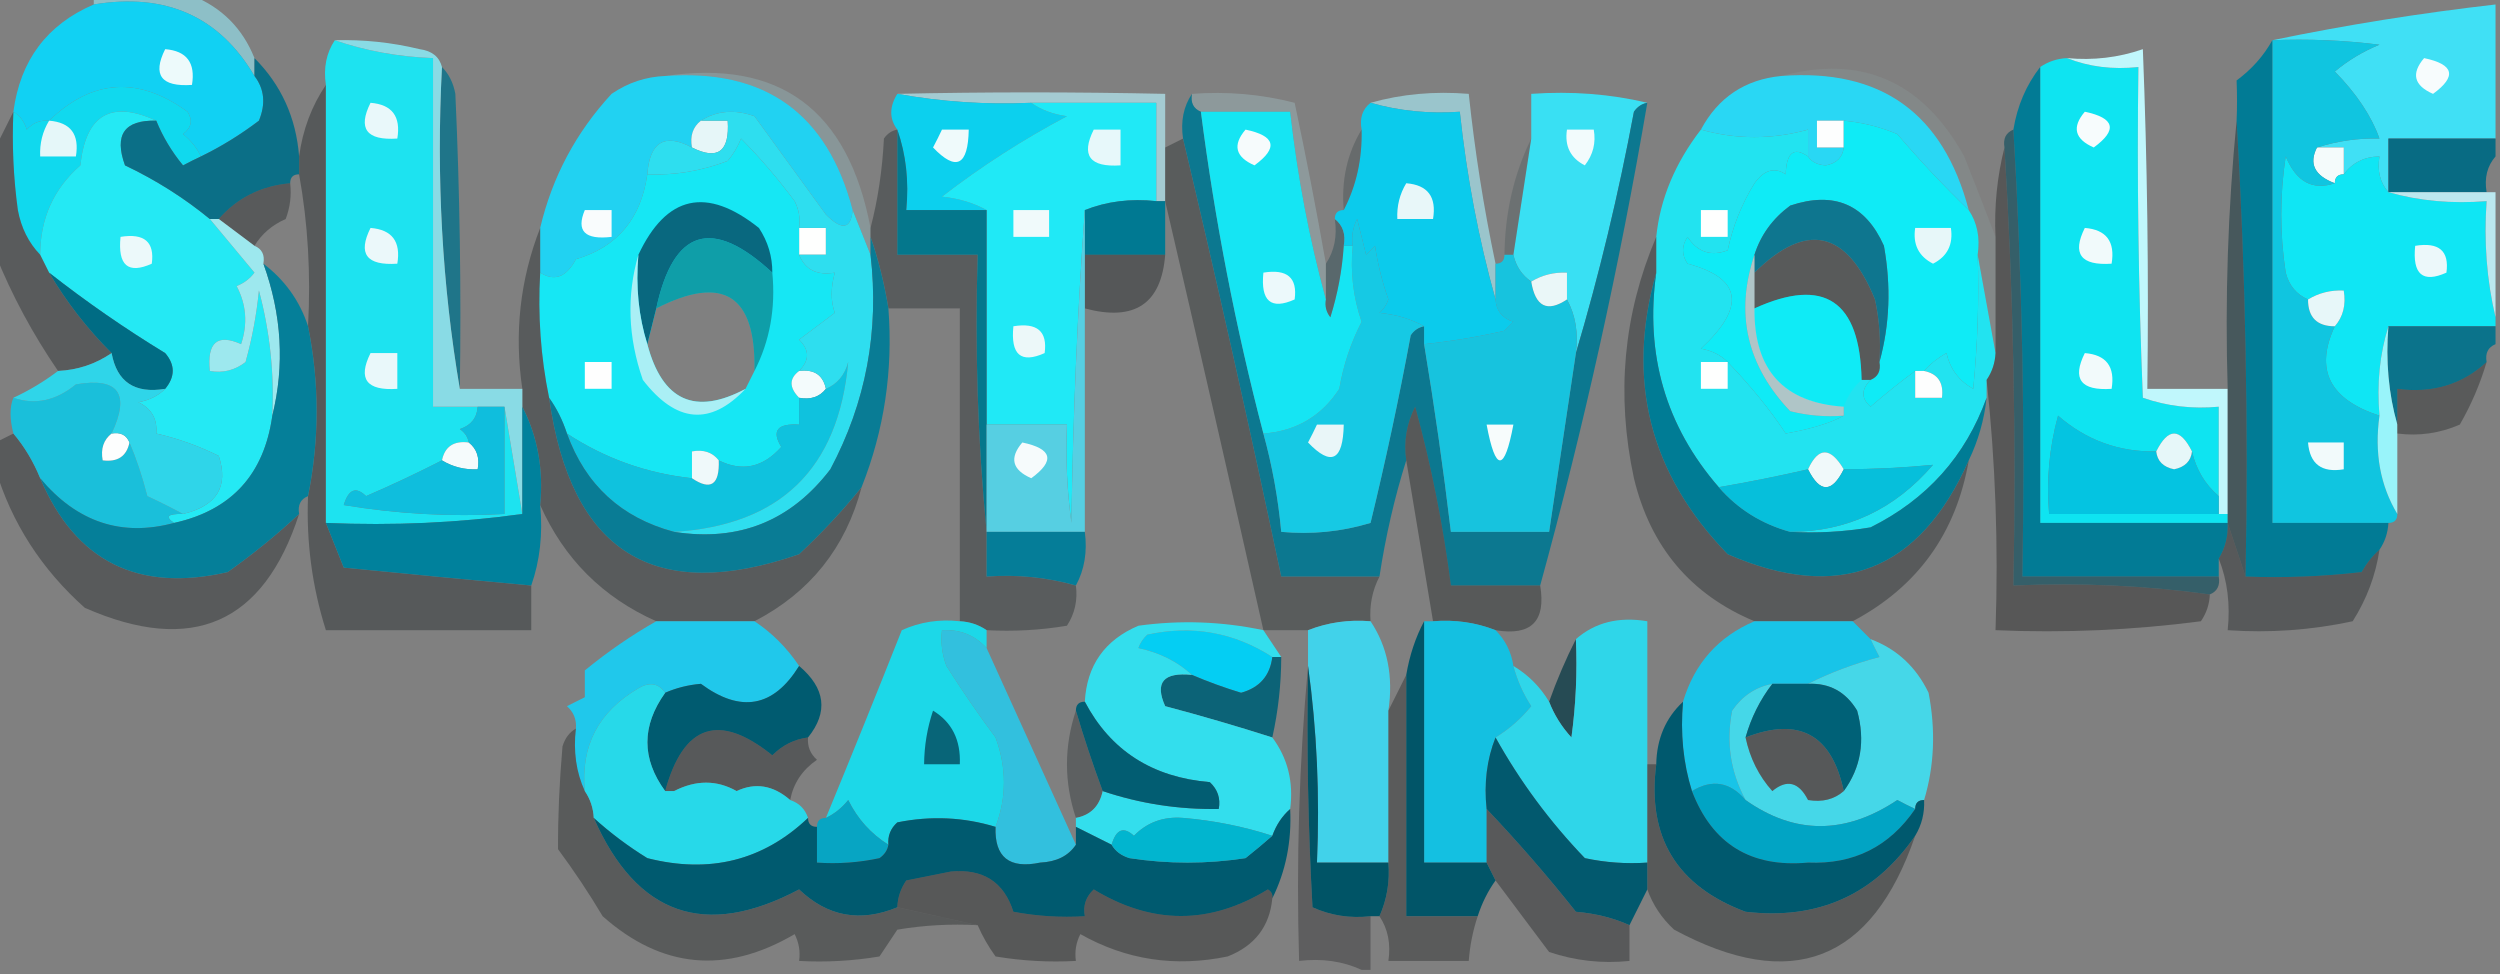 <svg width="1052" height="410" viewBox="0 0 1052 410" fill="none" xmlns="http://www.w3.org/2000/svg">
<rect x="0" y="0" width="1052" height="410" fill="#808080" stroke="none"/>
<g clip-path="url(#clip0_1427_867)">
<path opacity="0.655" fill-rule="evenodd" clip-rule="evenodd" d="M39.45 1.879C39.45 0.625 39.45 -0.629 39.45 -1.883C53.226 -1.883 67.002 -1.883 80.779 -1.883C93.279 3.109 102.046 11.886 107.079 24.448C107.079 26.955 107.079 29.463 107.079 31.97C92.291 6.889 69.748 -3.142 39.45 1.879Z" fill="#94E1ED"/>
<path fill-rule="evenodd" clip-rule="evenodd" d="M39.45 1.881C69.748 -3.139 92.291 6.891 107.079 31.973C111.26 37.413 111.886 43.682 108.957 50.78C101.248 56.642 93.108 61.657 84.536 65.826C82.835 62.221 80.33 59.086 77.022 56.422C80.593 53.723 81.219 50.589 78.9 47.019C58.247 31.985 38.835 33.239 20.664 50.78C16.923 50.457 13.792 51.711 11.271 54.541C10.225 51.097 8.347 48.589 5.636 47.019C8.49 25.39 19.761 10.344 39.45 1.881Z" fill="#11D1F3"/>
<path fill-rule="evenodd" clip-rule="evenodd" d="M69.507 20.688C78.569 21.418 82.326 26.433 80.779 35.733C67.803 36.611 64.046 31.595 69.507 20.688Z" fill="#EDFAFB"/>
<path fill-rule="evenodd" clip-rule="evenodd" d="M1050.12 1.883C1050.12 20.69 1050.12 39.498 1050.12 58.305C1035.09 58.305 1020.06 58.305 1005.04 58.305C1005.04 65.828 1005.04 73.351 1005.04 80.874C1001.53 76.858 1000.27 71.842 1001.28 65.828C994.895 65.93 989.883 68.438 986.25 73.351C986.25 69.589 986.25 65.828 986.25 62.066C982.493 62.066 978.736 62.066 974.979 62.066C983.631 59.318 992.397 58.064 1001.28 58.305C997.927 48.862 991.664 39.458 982.493 30.094C988.132 25.386 994.396 21.625 1001.28 18.809C986.303 16.933 971.274 16.306 956.193 16.929C986.806 10.572 1018.11 5.557 1050.12 1.883Z" fill="#40E0F5"/>
<path fill-rule="evenodd" clip-rule="evenodd" d="M1020.06 24.453C1032.69 27.098 1033.94 32.113 1023.82 39.499C1015.77 35.974 1014.52 30.959 1020.06 24.453Z" fill="#F7FCFD"/>
<path opacity="0.335" fill-rule="evenodd" clip-rule="evenodd" d="M137.136 35.734C137.136 97.172 137.136 158.609 137.136 220.046C139.611 226.207 142.116 232.476 144.65 238.854C171.156 241.487 197.456 243.995 223.55 246.377C223.55 252.646 223.55 258.915 223.55 265.184C194.745 265.184 165.941 265.184 137.136 265.184C131.347 246.889 128.842 228.082 129.621 208.762C134.427 184.968 134.427 161.146 129.621 137.294C130.832 115.259 129.58 93.944 125.864 73.349C125.864 70.841 125.864 68.334 125.864 65.826C127.373 54.63 131.13 44.599 137.136 35.734Z" fill="#040D10"/>
<path fill-rule="evenodd" clip-rule="evenodd" d="M279.907 31.97C321.886 28.867 348.186 47.674 358.807 88.392C358.069 96.463 354.312 97.09 347.536 90.273C337.517 76.481 327.498 62.689 317.479 48.897C309.169 45.929 301.655 46.555 294.936 50.778C291.539 53.444 290.287 57.206 291.179 62.062C279.673 55.929 273.411 59.69 272.393 73.346C269.722 92.065 259.703 103.976 242.336 109.08C238.329 116.648 233.319 118.529 227.307 114.723C227.307 108.453 227.307 102.184 227.307 95.915C232.374 74.486 242.393 55.679 257.364 39.493C264.214 34.802 271.728 32.294 279.907 31.97Z" fill="#21D2F2"/>
<path fill-rule="evenodd" clip-rule="evenodd" d="M749.55 31.971C791.435 28.747 817.735 47.554 828.45 88.393C818.058 78.374 808.037 67.716 798.393 56.421C791.119 53.363 783.605 51.482 775.85 50.779C772.093 50.779 768.336 50.779 764.579 50.779C764.579 54.54 764.579 58.301 764.579 62.063C768.336 62.063 772.093 62.063 775.85 62.063C775.399 66.149 772.893 68.656 768.336 69.586C764.894 69.425 762.388 68.171 760.821 65.824C760.821 62.063 760.821 58.301 760.821 54.54C745.688 58.754 730.659 58.754 715.736 54.54C723.006 40.989 734.277 33.466 749.55 31.971Z" fill="#29D7F4"/>
<path fill-rule="evenodd" clip-rule="evenodd" d="M84.536 65.824C82.094 66.967 79.59 68.221 77.022 69.585C72.277 63.835 68.519 57.566 65.75 50.778C46.718 42.008 36.073 48.277 33.814 69.585C22.565 79.425 16.929 91.963 16.907 107.2C12.049 102.152 8.918 95.883 7.514 88.393C5.641 74.657 5.015 60.865 5.636 47.017C8.347 48.587 10.225 51.095 11.271 54.539C13.792 51.709 16.923 50.455 20.664 50.778C38.835 33.237 58.247 31.983 78.9 47.017C81.219 50.587 80.593 53.721 77.022 56.42C80.33 59.084 82.835 62.219 84.536 65.824Z" fill="#10D9EE"/>
<path opacity="0.212" fill-rule="evenodd" clip-rule="evenodd" d="M279.907 31.976C328.098 24.861 356.903 46.176 366.321 95.921C366.321 97.175 366.321 98.429 366.321 99.683C366.321 102.19 366.321 104.698 366.321 107.205C363.816 100.936 361.312 94.667 358.807 88.398C348.186 47.68 321.886 28.873 279.907 31.976Z" fill="#A8E8F3"/>
<path opacity="0.655" fill-rule="evenodd" clip-rule="evenodd" d="M377.593 39.495C414.443 38.669 452.014 38.669 490.307 39.495C490.307 47.017 490.307 54.54 490.307 62.063C490.307 69.586 490.307 77.109 490.307 84.632C489.056 84.632 487.801 84.632 486.55 84.632C486.55 70.84 486.55 57.048 486.55 43.256C469.015 43.256 451.485 43.256 433.95 43.256C414.931 44.105 396.146 42.851 377.593 39.495Z" fill="#B7F3FD"/>
<path opacity="0.76" fill-rule="evenodd" clip-rule="evenodd" d="M185.979 28.211C188.864 31.079 190.742 34.841 191.614 39.495C193.492 80.853 194.118 122.229 193.493 163.624C186.057 119.915 183.552 74.778 185.979 28.211Z" fill="#00728B"/>
<path fill-rule="evenodd" clip-rule="evenodd" d="M377.593 39.492C396.146 42.849 414.931 44.103 433.95 43.254C438.117 46.225 443.125 48.106 448.979 48.896C430.415 58.73 412.88 70.015 396.379 82.749C403.45 83.494 409.709 85.375 415.164 88.391C403.893 88.391 392.621 88.391 381.35 88.391C382.515 76.305 381.264 65.021 377.593 54.538C374.191 50.015 374.191 45 377.593 39.492Z" fill="#0CD0EE"/>
<path fill-rule="evenodd" clip-rule="evenodd" d="M65.75 50.781C52.332 50.434 47.948 56.702 52.6 69.588C65.567 75.746 77.465 83.269 88.293 92.157C94.468 99.607 100.73 107.13 107.079 114.726C105.105 117.33 102.6 119.211 99.564 120.368C103.665 128.131 104.291 136.281 101.443 144.817C91.457 140.326 87.074 144.088 88.293 156.102C93.845 157.087 98.855 155.834 103.321 152.34C106.066 142.526 107.945 132.495 108.957 122.249C113.56 139.496 115.439 157.05 114.593 174.909C111.138 199.674 97.362 214.72 73.264 220.047C69.292 217.391 70.544 216.137 77.022 216.285C91.282 212.849 96.292 204.7 92.05 191.836C83.539 187.631 74.772 184.496 65.75 182.432C66.276 176.324 63.771 171.936 58.236 169.267C62.885 168.394 66.642 166.513 69.507 163.625C73.736 158.516 73.736 153.5 69.507 148.579C52.462 138.185 36.182 126.901 20.664 114.726C19.412 112.218 18.16 109.71 16.907 107.203C16.929 91.966 22.565 79.428 33.814 69.588C36.073 48.28 46.718 42.011 65.75 50.781Z" fill="#24E9F4"/>
<path fill-rule="evenodd" clip-rule="evenodd" d="M294.936 50.781C298.693 50.781 302.45 50.781 306.207 50.781C307.083 63.772 302.074 67.533 291.179 62.066C290.287 57.21 291.539 53.448 294.936 50.781Z" fill="#E6F6F8"/>
<path fill-rule="evenodd" clip-rule="evenodd" d="M775.85 50.781C775.85 54.543 775.85 58.304 775.85 62.066C772.093 62.066 768.336 62.066 764.579 62.066C764.579 58.304 764.579 54.543 764.579 50.781C768.336 50.781 772.093 50.781 775.85 50.781Z" fill="#FDFEFE"/>
<path fill-rule="evenodd" clip-rule="evenodd" d="M20.664 50.781C29.726 51.511 33.483 56.526 31.936 65.827C26.926 65.827 21.917 65.827 16.907 65.827C16.654 60.34 17.906 55.325 20.664 50.781Z" fill="#E5F7F9"/>
<path fill-rule="evenodd" clip-rule="evenodd" d="M140.893 16.93C153.839 21.396 167.616 23.904 182.221 24.453C182.221 73.352 182.221 122.251 182.221 171.15C188.483 171.15 194.745 171.15 201.007 171.15C200.716 175.851 198.212 178.985 193.493 180.554C195.582 181.993 196.834 183.873 197.25 186.196C190.943 185.388 187.185 187.896 185.979 193.719C175.649 199.003 165.004 204.018 154.043 208.765C149.792 204.612 146.662 205.866 144.65 212.526C167.055 216.272 189.597 217.526 212.279 216.287C212.279 201.242 212.279 186.196 212.279 171.15C214.783 186.196 217.288 201.242 219.793 216.287C192.938 220.017 165.386 221.271 137.136 220.049C137.136 158.612 137.136 97.174 137.136 35.737C136.067 28.535 137.319 22.266 140.893 16.93Z" fill="#1DE3F0"/>
<path fill-rule="evenodd" clip-rule="evenodd" d="M155.921 43.258C164.983 43.988 168.74 49.003 167.193 58.304C154.217 59.181 150.46 54.166 155.921 43.258Z" fill="#E9F8FA"/>
<path fill-rule="evenodd" clip-rule="evenodd" d="M396.379 54.539C400.136 54.539 403.893 54.539 407.65 54.539C407.372 69.74 402.364 72.248 392.621 62.062C393.985 59.491 395.236 56.984 396.379 54.539Z" fill="#EFFAFB"/>
<path opacity="0.325" fill-rule="evenodd" clip-rule="evenodd" d="M377.593 54.539C377.593 72.093 377.593 89.646 377.593 107.2C388.864 107.2 400.136 107.2 411.407 107.2C410.175 146.746 411.43 185.614 415.164 223.805C415.164 230.074 415.164 236.343 415.164 242.612C428.085 241.683 440.608 242.937 452.736 246.374C453.54 252.557 452.285 258.2 448.979 263.301C437.775 265.174 426.503 265.8 415.164 265.181C411.817 262.888 408.06 261.634 403.893 261.42C403.893 217.536 403.893 173.652 403.893 129.768C393.873 129.768 383.856 129.768 373.836 129.768C372.097 119.122 369.592 109.092 366.321 99.677C366.321 98.423 366.321 97.169 366.321 95.915C369.407 84.099 371.286 71.561 371.957 58.3C373.395 56.209 375.273 54.956 377.593 54.539Z" fill="#0C1517"/>
<path opacity="0.224" fill-rule="evenodd" clip-rule="evenodd" d="M501.579 39.497C516.37 38.393 530.772 39.647 544.786 43.258C549.58 65.79 553.964 88.359 557.936 110.965C557.936 115.98 557.936 120.996 557.936 126.011C550.97 100.524 545.958 74.194 542.907 47.02C530.385 47.02 517.858 47.02 505.336 47.02C502.187 45.735 500.932 43.227 501.579 39.497Z" fill="#BCF4FC"/>
<path fill-rule="evenodd" clip-rule="evenodd" d="M1050.12 58.305C1050.12 60.812 1050.12 63.32 1050.12 65.828C1046.61 69.843 1045.36 74.859 1046.36 80.874C1032.59 80.874 1018.81 80.874 1005.04 80.874C1005.04 73.351 1005.04 65.828 1005.04 58.305C1020.06 58.305 1035.09 58.305 1050.12 58.305Z" fill="#086B83"/>
<path fill-rule="evenodd" clip-rule="evenodd" d="M433.95 43.258C451.485 43.258 469.015 43.258 486.55 43.258C486.55 57.05 486.55 70.842 486.55 84.634C475.711 83.481 465.69 84.735 456.493 88.395C453.371 131.625 451.492 175.509 450.857 220.047C448.982 206.311 448.359 192.519 448.979 178.671C437.707 178.671 426.436 178.671 415.164 178.671C415.164 148.579 415.164 118.487 415.164 88.395C409.709 85.379 403.449 83.498 396.379 82.753C412.88 70.019 430.414 58.734 448.979 48.9C443.125 48.11 438.117 46.229 433.95 43.258Z" fill="#20E9F6"/>
<path fill-rule="evenodd" clip-rule="evenodd" d="M460.25 54.539C464.007 54.539 467.764 54.539 471.521 54.539C471.521 59.554 471.521 64.57 471.521 69.585C458.544 70.462 454.787 65.447 460.25 54.539Z" fill="#E7F8FA"/>
<path opacity="0.315" fill-rule="evenodd" clip-rule="evenodd" d="M497.821 58.305C512.335 119.48 526.113 180.917 539.15 242.617C552.927 242.617 566.701 242.617 580.479 242.617C577.469 248.416 576.218 254.685 576.721 261.424C567.516 260.664 558.751 261.918 550.421 265.185C544.158 265.185 537.899 265.185 531.636 265.185C518.031 204.836 504.254 144.653 490.307 84.635C490.307 77.112 490.307 69.589 490.307 62.066C492.813 60.812 495.315 59.558 497.821 58.305Z" fill="#050D0F"/>
<path fill-rule="evenodd" clip-rule="evenodd" d="M715.736 54.539C730.659 58.753 745.688 58.753 760.821 54.539C760.821 58.3 760.821 62.062 760.821 65.823C754.84 61.68 751.71 64.187 751.429 73.346C746.758 70.201 742.374 71.454 738.279 77.108C732.898 85.82 729.141 95.224 727.007 105.319C719.993 107.994 714.357 106.113 710.1 99.677C707.594 103.438 707.594 107.2 710.1 110.961C732.932 117.072 734.811 128.983 715.736 146.695C720.383 147.568 724.14 149.449 727.007 152.337C736.915 162.681 745.053 172.712 751.429 182.429C762.283 180.476 770.421 177.969 775.85 174.906C775.85 173.652 775.85 172.398 775.85 171.145C777.473 166.595 779.979 162.834 783.364 159.86C784.615 159.86 785.87 159.86 787.121 159.86C783.131 163.905 783.131 167.667 787.121 171.145C793.452 165.68 799.712 160.665 805.907 156.099C805.907 159.86 805.907 163.622 805.907 167.383C809.664 167.383 813.421 167.383 817.179 167.383C817.986 161.068 815.48 157.307 809.664 156.099C812.189 153.212 815.319 150.704 819.057 148.576C820.616 155.312 824.374 160.328 830.329 163.622C832.203 144.856 832.831 126.049 832.207 107.2C834.713 120.992 837.215 134.784 839.721 148.576C839.507 152.747 838.256 156.509 835.964 159.86C835.964 162.368 835.964 164.875 835.964 167.383C827.105 191.94 810.825 210.12 787.121 221.924C775.918 223.798 764.646 224.424 753.307 223.805C777.225 223.756 797.266 214.352 813.421 195.594C801.226 196.785 788.699 197.412 775.85 197.475C770.207 187.989 765.199 187.989 760.821 197.475C748.457 200.323 735.934 202.831 723.25 204.998C700.933 179.299 692.167 149.208 696.95 114.723C696.95 109.707 696.95 104.692 696.95 99.677C698.569 83.745 704.833 68.7 715.736 54.539ZM783.364 159.86C779.979 162.834 777.473 166.595 775.85 171.145C750.516 169.45 737.989 155.657 738.279 129.768C767.652 116.407 782.681 126.438 783.364 159.86Z" fill="#22E3F0"/>
<path fill-rule="evenodd" clip-rule="evenodd" d="M974.979 62.062C978.736 62.062 982.493 62.062 986.25 62.062C986.25 65.824 986.25 69.585 986.25 73.347C983.744 73.347 982.493 74.601 982.493 77.108C973.994 73.93 971.488 68.915 974.979 62.062Z" fill="#F4FBFB"/>
<path opacity="0.983" fill-rule="evenodd" clip-rule="evenodd" d="M107.079 24.453C118.337 35.728 124.599 49.52 125.864 65.829C125.864 68.337 125.864 70.844 125.864 73.352C123.359 73.352 122.107 74.606 122.107 77.114C109.881 78.218 99.862 83.234 92.05 92.159C90.798 92.159 89.545 92.159 88.293 92.159C77.465 83.272 65.567 75.749 52.6 69.591C47.948 56.705 52.332 50.436 65.75 50.783C68.519 57.571 72.277 63.841 77.022 69.591C79.59 68.227 82.094 66.972 84.536 65.829C93.108 61.661 101.248 56.646 108.957 50.783C111.886 43.686 111.26 37.417 107.079 31.976C107.079 29.468 107.079 26.961 107.079 24.453Z" fill="#0A6F87"/>
<path opacity="0.323" fill-rule="evenodd" clip-rule="evenodd" d="M843.479 62.062C847.221 122.841 848.476 184.278 847.236 246.374C875.486 245.152 903.037 246.406 929.893 250.136C929.746 254.21 928.492 257.972 926.136 261.42C897.439 265.172 868.636 266.426 839.721 265.182C840.95 229.391 839.699 194.284 835.964 159.861C838.256 156.509 839.507 152.748 839.721 148.576C839.721 132.277 839.721 115.977 839.721 99.677C839.128 86.879 840.383 74.341 843.479 62.062Z" fill="#000303"/>
<path fill-rule="evenodd" clip-rule="evenodd" d="M982.493 77.112C982.493 74.605 983.744 73.351 986.25 73.351C989.883 68.438 994.895 65.93 1001.28 65.828C1000.27 71.843 1001.53 76.858 1005.04 80.874C1018.04 84.566 1031.82 85.82 1046.36 84.635C1045.17 101.684 1046.42 117.983 1050.12 133.535C1050.12 134.788 1050.12 136.042 1050.12 137.296C1035.09 137.296 1020.06 137.296 1005.04 137.296C1001.36 149.05 1000.1 161.588 1001.28 174.911C980.209 168.055 973.945 155.517 982.493 137.296C986.002 133.28 987.257 128.265 986.25 122.25C980.768 121.997 975.76 123.25 971.221 126.012C966.375 123.914 963.245 120.152 961.829 114.727C959.323 98.428 959.323 82.128 961.829 65.828C966.277 76.507 973.164 80.268 982.493 77.112Z" fill="#0FE6F4"/>
<path opacity="0.612" fill-rule="evenodd" clip-rule="evenodd" d="M576.721 43.256C589.729 39.563 603.506 38.309 618.05 39.494C620.594 63.549 624.351 87.372 629.321 110.962C629.321 115.977 629.321 120.993 629.321 126.008C622.202 100.596 617.193 74.266 614.293 47.017C601.372 47.947 588.849 46.693 576.721 43.256Z" fill="#AAF0FB"/>
<path fill-rule="evenodd" clip-rule="evenodd" d="M693.193 43.255C690.875 43.671 688.996 44.925 687.557 47.016C681.072 81.748 672.931 115.601 663.136 148.576C664.244 140.167 662.989 132.644 659.379 126.007C659.379 122.245 659.379 118.484 659.379 114.722C653.897 114.469 648.889 115.723 644.35 118.484C640.401 115.767 637.895 112.006 636.836 107.2C639.342 90.9 641.844 74.6 644.35 58.3C644.35 52.031 644.35 45.762 644.35 39.493C661.377 38.296 677.661 39.55 693.193 43.255Z" fill="#39E0F3"/>
<path opacity="0.309" fill-rule="evenodd" clip-rule="evenodd" d="M5.636 47.016C5.015 60.864 5.641 74.656 7.514 88.392C8.918 95.882 12.049 102.151 16.907 107.199C18.16 109.707 19.412 112.214 20.664 114.722C27.905 127.012 36.672 138.296 46.964 148.575C40.212 153.201 32.698 155.709 24.421 156.098C13.754 140.514 4.988 124.214 -1.879 107.199C-1.879 92.153 -1.879 77.107 -1.879 62.062C0.626 57.046 3.131 52.031 5.636 47.016Z" fill="#040C0E"/>
<path opacity="0.311" fill-rule="evenodd" clip-rule="evenodd" d="M122.107 77.109C122.696 82.275 122.07 87.291 120.229 92.155C114.523 94.651 110.14 98.412 107.079 103.44C102.069 99.678 97.059 95.917 92.05 92.155C99.862 83.229 109.881 78.214 122.107 77.109Z" fill="#02080A"/>
<path opacity="0.071" fill-rule="evenodd" clip-rule="evenodd" d="M749.55 31.974C783.334 22.833 809.007 34.118 826.571 65.828C831.185 77.482 835.566 88.767 839.721 99.681C839.721 115.98 839.721 132.28 839.721 148.58C837.215 134.788 834.713 120.996 832.207 107.204C833.274 100.002 832.023 93.733 828.45 88.396C817.735 47.557 791.435 28.75 749.55 31.974Z" fill="#B6F2FC"/>
<path fill-rule="evenodd" clip-rule="evenodd" d="M246.093 88.391C249.85 88.391 253.607 88.391 257.364 88.391C257.364 92.152 257.364 95.914 257.364 99.675C246.117 101.008 242.36 97.246 246.093 88.391Z" fill="#F9FCFD"/>
<path fill-rule="evenodd" clip-rule="evenodd" d="M377.593 54.539C381.264 65.022 382.515 76.306 381.35 88.392C392.621 88.392 403.893 88.392 415.164 88.392C415.164 118.484 415.164 148.576 415.164 178.668C415.164 193.713 415.164 208.759 415.164 223.805C411.43 185.614 410.175 146.746 411.407 107.2C400.136 107.2 388.864 107.2 377.593 107.2C377.593 89.646 377.593 72.093 377.593 54.539Z" fill="#04778C"/>
<path fill-rule="evenodd" clip-rule="evenodd" d="M426.436 88.391C431.444 88.391 436.456 88.391 441.464 88.391C441.464 92.152 441.464 95.914 441.464 99.675C436.456 99.675 431.444 99.675 426.436 99.675C426.436 95.914 426.436 92.152 426.436 88.391Z" fill="#F0FAFB"/>
<path fill-rule="evenodd" clip-rule="evenodd" d="M486.55 84.633C487.801 84.633 489.056 84.633 490.307 84.633C490.307 92.156 490.307 99.679 490.307 107.202C479.036 107.202 467.764 107.202 456.493 107.202C456.493 100.932 456.493 94.663 456.493 88.394C465.69 84.734 475.711 83.48 486.55 84.633Z" fill="#007992"/>
<path fill-rule="evenodd" clip-rule="evenodd" d="M715.736 88.391C719.493 88.391 723.25 88.391 727.007 88.391C727.007 92.152 727.007 95.914 727.007 99.675C723.25 99.675 719.493 99.675 715.736 99.675C715.736 95.914 715.736 92.152 715.736 88.391Z" fill="#FEFFFE"/>
<path opacity="0.976" fill-rule="evenodd" clip-rule="evenodd" d="M1005.04 80.875C1018.81 80.875 1032.59 80.875 1046.36 80.875C1047.62 80.875 1048.87 80.875 1050.12 80.875C1050.12 98.429 1050.12 115.982 1050.12 133.536C1046.42 117.984 1045.17 101.685 1046.36 84.636C1031.82 85.821 1018.04 84.567 1005.04 80.875Z" fill="#BCEAF1"/>
<path fill-rule="evenodd" clip-rule="evenodd" d="M336.264 95.914C340.021 95.914 343.779 95.914 347.536 95.914C347.536 99.675 347.536 103.437 347.536 107.198C343.779 107.198 340.021 107.198 336.264 107.198C336.264 103.437 336.264 99.675 336.264 95.914Z" fill="#FEFFFE"/>
<path fill-rule="evenodd" clip-rule="evenodd" d="M50.721 99.675C60.739 98.042 65.122 101.804 63.871 110.96C53.886 115.451 49.503 111.69 50.721 99.675Z" fill="#ECF9FA"/>
<path fill-rule="evenodd" clip-rule="evenodd" d="M155.921 95.914C164.983 96.644 168.74 101.659 167.193 110.96C154.217 111.837 150.46 106.822 155.921 95.914Z" fill="#EBF8FA"/>
<path fill-rule="evenodd" clip-rule="evenodd" d="M775.85 50.781C783.605 51.485 791.119 53.365 798.393 56.423C808.037 67.719 818.058 78.376 828.45 88.396C832.023 93.732 833.274 100.001 832.207 107.203C832.831 126.052 832.203 144.86 830.329 163.625C824.373 160.331 820.616 155.316 819.057 148.579C815.319 150.708 812.189 153.216 809.664 156.102C808.413 156.102 807.158 156.102 805.907 156.102C799.712 160.669 793.452 165.684 787.121 171.148C783.131 167.67 783.131 163.909 787.121 159.864C790.27 158.579 791.525 156.071 790.879 152.341C795.188 136.745 795.815 120.445 792.757 103.442C784.972 85.976 771.822 80.334 753.307 86.515C745.928 91.973 740.92 98.869 738.279 107.203C730.02 131.856 735.032 153.798 753.307 173.029C760.72 174.893 768.234 175.519 775.85 174.91C770.421 177.972 762.283 180.48 751.429 182.433C745.053 172.715 736.915 162.685 727.007 152.341C724.14 149.452 720.383 147.572 715.736 146.699C734.811 128.987 732.932 117.076 710.1 110.965C707.594 107.203 707.594 103.442 710.1 99.68C714.357 106.117 719.993 107.998 727.007 105.323C729.141 95.228 732.898 85.824 738.279 77.112C742.374 71.458 746.758 70.204 751.429 73.35C751.71 64.191 754.84 61.684 760.821 65.827C762.388 68.174 764.894 69.428 768.336 69.589C772.893 68.659 775.399 66.151 775.85 62.066C775.85 58.304 775.85 54.543 775.85 50.781ZM783.364 159.864C779.979 162.837 777.473 166.599 775.85 171.148C750.516 169.453 737.989 155.661 738.279 129.772C767.652 116.411 782.68 126.441 783.364 159.864Z" fill="#0FEBF6"/>
<path opacity="0.324" fill-rule="evenodd" clip-rule="evenodd" d="M790.879 152.341C791.525 156.071 790.27 158.578 787.121 159.864C785.87 159.864 784.615 159.864 783.364 159.864C782.68 126.441 767.652 116.41 738.279 129.772C738.279 124.757 738.279 119.741 738.279 114.726C760.183 93.085 777.09 96.846 789 126.01C790.867 134.699 791.491 143.476 790.879 152.341Z" fill="#040A0C"/>
<path fill-rule="evenodd" clip-rule="evenodd" d="M805.907 95.914C810.915 95.914 815.928 95.914 820.936 95.914C821.98 102.859 819.474 107.875 813.422 110.96C807.369 107.875 804.863 102.859 805.907 95.914Z" fill="#E7F7F9"/>
<path fill-rule="evenodd" clip-rule="evenodd" d="M790.879 152.343C791.491 143.478 790.867 134.701 789 126.013C777.09 96.849 760.183 93.087 738.279 114.728C738.279 112.221 738.279 109.713 738.279 107.205C740.92 98.871 745.928 91.975 753.307 86.517C771.822 80.336 784.972 85.978 792.757 103.444C795.815 120.447 795.188 136.747 790.879 152.343Z" fill="#0E768F"/>
<path fill-rule="evenodd" clip-rule="evenodd" d="M1016.31 103.441C1026.32 101.808 1030.71 105.569 1029.46 114.726C1019.47 119.217 1015.09 115.455 1016.31 103.441Z" fill="#ECF8FA"/>
<path fill-rule="evenodd" clip-rule="evenodd" d="M336.264 95.919C336.264 99.681 336.264 103.442 336.264 107.204C338.832 113.51 343.842 116.018 351.293 114.727C349.541 121.126 349.541 126.768 351.293 131.653C346.283 135.415 341.274 139.176 336.264 142.938C340.714 147.246 340.714 151.635 336.264 156.103C332.037 159.292 332.037 163.053 336.264 167.387C336.264 171.149 336.264 174.91 336.264 178.672C327.088 178.121 324.583 181.256 328.75 188.075C321.058 196.737 312.291 198.618 302.45 193.718C299.786 190.317 296.029 189.063 291.179 189.956C291.179 193.718 291.179 197.479 291.179 201.24C272.008 199.149 254.475 192.88 238.579 182.433C236.742 176.809 234.238 171.794 231.064 167.387C227.529 150.196 226.276 132.643 227.307 114.727C233.319 118.533 238.329 116.653 242.336 109.085C259.703 103.981 269.722 92.069 272.393 73.351C283.773 73.849 295.044 71.969 306.207 67.708C308.558 64.886 310.437 61.751 311.843 58.305C320.008 66.572 327.522 75.349 334.386 84.635C336.2 88.201 336.826 91.962 336.264 95.919ZM317.479 156.103C316.226 158.611 314.974 161.118 313.721 163.626C292.481 174.948 278.704 168.679 272.393 144.818C273.645 139.803 274.898 134.788 276.15 129.773C304.37 115.363 318.146 124.14 317.479 156.103Z" fill="#16E7F4"/>
<path opacity="0.328" fill-rule="evenodd" clip-rule="evenodd" d="M324.993 114.727C326.434 129.73 323.93 143.522 317.479 156.103C318.146 124.14 304.37 115.363 276.15 129.773C283.379 96.298 299.66 91.282 324.993 114.727Z" fill="#02080A"/>
<path fill-rule="evenodd" clip-rule="evenodd" d="M324.993 114.729C299.66 91.284 283.379 96.299 276.15 129.774C274.898 134.79 273.645 139.805 272.393 144.82C268.713 133.066 267.46 120.528 268.636 107.206C280.424 82.127 297.331 78.366 319.357 95.921C323.147 101.657 325.025 107.926 324.993 114.729Z" fill="#09687F"/>
<path opacity="0.337" fill-rule="evenodd" clip-rule="evenodd" d="M456.493 107.203C467.764 107.203 479.036 107.203 490.307 107.203C488.714 127.87 477.443 135.393 456.493 129.772C456.493 122.249 456.493 114.726 456.493 107.203Z" fill="#02080A"/>
<path fill-rule="evenodd" clip-rule="evenodd" d="M88.293 92.156C89.545 92.156 90.798 92.156 92.05 92.156C97.059 95.918 102.069 99.679 107.079 103.441C110.228 104.726 111.48 107.234 110.836 110.964C118.581 132.395 119.833 153.71 114.593 174.909C115.439 157.049 113.56 139.495 108.957 122.248C107.945 132.495 106.066 142.525 103.321 152.34C98.855 155.833 93.845 157.087 88.293 156.101C87.074 144.087 91.457 140.326 101.443 144.817C104.291 136.28 103.665 128.131 99.564 120.367C102.6 119.21 105.105 117.329 107.079 114.725C100.73 107.13 94.468 99.607 88.293 92.156Z" fill="#9DE8EE"/>
<path fill-rule="evenodd" clip-rule="evenodd" d="M869.779 24.453C878.976 28.113 888.996 29.367 899.836 28.215C899.208 74.623 899.836 121.015 901.714 167.389C911.93 170.939 922.574 172.193 933.65 171.15C933.65 183.688 933.65 196.227 933.65 208.765C927.909 203.867 924.152 197.598 922.379 189.958C917.37 179.927 912.358 179.927 907.35 189.958C891.671 190.264 877.898 185.248 866.021 174.912C862.306 188.481 861.051 202.273 862.264 216.288C886.058 216.288 909.856 216.288 933.65 216.288C934.901 216.288 936.156 216.288 937.407 216.288C937.407 217.542 937.407 218.796 937.407 220.049C911.107 220.049 884.807 220.049 858.507 220.049C858.507 156.105 858.507 92.159 858.507 28.215C861.855 25.921 865.612 24.667 869.779 24.453Z" fill="#0EE4F1"/>
<path fill-rule="evenodd" clip-rule="evenodd" d="M877.293 95.914C886.355 96.644 890.112 101.659 888.564 110.96C875.587 111.837 871.83 106.822 877.293 95.914Z" fill="#F1FAFB"/>
<path fill-rule="evenodd" clip-rule="evenodd" d="M877.293 47.016C889.921 49.661 891.172 54.676 881.05 62.062C873.002 58.537 871.747 53.522 877.293 47.016Z" fill="#F7FCFD"/>
<path opacity="0.992" fill-rule="evenodd" clip-rule="evenodd" d="M937.407 163.623C937.407 181.177 937.407 198.73 937.407 216.284C936.156 216.284 934.901 216.284 933.65 216.284C933.65 213.776 933.65 211.269 933.65 208.761C933.65 196.223 933.65 183.684 933.65 171.146C922.574 172.189 911.93 170.935 901.714 167.385C899.836 121.01 899.208 74.619 899.836 28.21C888.996 29.363 878.976 28.109 869.779 24.449C880.855 25.491 891.499 24.238 901.714 20.688C903.593 68.316 904.22 115.961 903.593 163.623C914.864 163.623 926.136 163.623 937.407 163.623Z" fill="#C0F8FD"/>
<path opacity="0.321" fill-rule="evenodd" clip-rule="evenodd" d="M227.307 95.914C227.307 102.183 227.307 108.452 227.307 114.721C226.276 132.637 227.529 150.191 231.064 167.382C240.155 232.425 275.222 254.367 336.264 233.208C345.907 224.196 354.674 214.792 362.564 204.997C355.846 230.523 340.817 249.33 317.479 261.419C303.702 261.419 289.926 261.419 276.15 261.419C253.583 251.365 237.303 235.065 227.307 212.52C228.748 197.517 226.244 183.725 219.793 171.143C219.793 168.636 219.793 166.128 219.793 163.62C216.33 140.266 218.835 117.697 227.307 95.914Z" fill="#060E10"/>
<path fill-rule="evenodd" clip-rule="evenodd" d="M956.193 16.928C971.274 16.305 986.303 16.932 1001.28 18.809C994.396 21.624 988.132 25.386 982.493 30.093C991.664 39.458 997.927 48.861 1001.28 58.304C992.397 58.063 983.631 59.317 974.979 62.066C971.488 68.918 973.994 73.933 982.493 77.111C973.164 80.267 966.277 76.506 961.829 65.827C959.323 82.127 959.323 98.427 961.829 114.726C963.245 120.151 966.375 123.913 971.221 126.011C971.221 133.533 974.979 137.295 982.493 137.295C973.945 155.515 980.209 168.054 1001.28 174.91C999.099 190.516 1001.6 204.308 1008.79 216.286C1008.79 218.794 1007.54 220.047 1005.04 220.047C988.756 220.047 972.473 220.047 956.193 220.047C956.193 152.341 956.193 84.634 956.193 16.928Z" fill="#10C5E0"/>
<path fill-rule="evenodd" clip-rule="evenodd" d="M982.493 137.297C974.979 137.297 971.221 133.535 971.221 126.012C975.76 123.251 980.768 121.997 986.25 122.251C987.257 128.265 986.002 133.281 982.493 137.297Z" fill="#E7F7F9"/>
<path opacity="0.981" fill-rule="evenodd" clip-rule="evenodd" d="M858.507 28.211C858.507 92.156 858.507 156.101 858.507 220.046C884.807 220.046 911.107 220.046 937.407 220.046C937.659 225.533 936.408 230.548 933.65 235.092C933.65 237.599 933.65 240.107 933.65 242.615C906.099 242.615 878.544 242.615 850.993 242.615C852.188 179.633 850.937 116.942 847.236 54.541C848.87 44.546 852.627 35.769 858.507 28.211Z" fill="#007B96"/>
<path fill-rule="evenodd" clip-rule="evenodd" d="M426.436 137.293C436.452 135.659 440.837 139.421 439.586 148.577C429.599 153.068 425.218 149.307 426.436 137.293Z" fill="#ECF8F9"/>
<path opacity="0.98" fill-rule="evenodd" clip-rule="evenodd" d="M1005.04 137.297C1020.06 137.297 1035.09 137.297 1050.12 137.297C1050.12 139.805 1050.12 142.312 1050.12 144.82C1046.97 146.105 1045.72 148.613 1046.36 152.343C1036.07 161.837 1023.55 165.599 1008.79 163.627C1008.79 168.642 1008.79 173.658 1008.79 178.673C1005.1 165.651 1003.85 151.859 1005.04 137.297Z" fill="#09728B"/>
<path opacity="0.32" fill-rule="evenodd" clip-rule="evenodd" d="M696.95 99.68C696.95 104.695 696.95 109.71 696.95 114.726C684.138 159.88 694.155 199.376 727.007 233.212C773.945 253.594 807.759 240.429 828.45 193.716C823.164 224.41 806.88 246.978 779.607 261.423C765.83 261.423 752.056 261.423 738.279 261.423C711.422 250.176 694.515 230.115 687.557 201.239C679.986 166.02 683.116 132.167 696.95 99.68Z" fill="#050C0F"/>
<path opacity="0.592" fill-rule="evenodd" clip-rule="evenodd" d="M847.236 54.539C850.936 116.94 852.188 179.631 850.993 242.612C878.544 242.612 906.099 242.612 933.65 242.612C934.296 246.342 933.041 248.85 929.893 250.135C903.037 246.406 875.486 245.151 847.236 246.374C848.476 184.278 847.221 122.84 843.479 62.062C842.832 58.332 844.087 55.824 847.236 54.539Z" fill="#034A5A"/>
<path fill-rule="evenodd" clip-rule="evenodd" d="M20.664 114.727C36.182 126.902 52.462 138.186 69.507 148.58C73.736 153.501 73.736 158.516 69.507 163.626C56.69 165.758 49.176 160.743 46.964 148.58C36.672 138.301 27.905 127.016 20.664 114.727Z" fill="#006C84"/>
<path fill-rule="evenodd" clip-rule="evenodd" d="M155.921 148.578C159.679 148.578 163.436 148.578 167.193 148.578C167.193 153.593 167.193 158.609 167.193 163.624C154.217 164.501 150.46 159.486 155.921 148.578Z" fill="#E9F8FA"/>
<path fill-rule="evenodd" clip-rule="evenodd" d="M246.093 152.336C249.85 152.336 253.607 152.336 257.364 152.336C257.364 156.097 257.364 159.859 257.364 163.62C253.607 163.62 249.85 163.62 246.093 163.62C246.093 159.859 246.093 156.097 246.093 152.336Z" fill="#FEFEFE"/>
<path fill-rule="evenodd" clip-rule="evenodd" d="M727.007 152.336C727.007 156.097 727.007 159.859 727.007 163.62C723.25 163.62 719.493 163.62 715.736 163.62C715.736 159.859 715.736 156.097 715.736 152.336C719.493 152.336 723.25 152.336 727.007 152.336Z" fill="#FEFFFE"/>
<path fill-rule="evenodd" clip-rule="evenodd" d="M877.293 148.578C886.355 149.308 890.112 154.323 888.564 163.624C875.587 164.501 871.83 159.486 877.293 148.578Z" fill="#F2FAFB"/>
<path fill-rule="evenodd" clip-rule="evenodd" d="M336.264 156.101C342.572 155.293 346.329 157.801 347.536 163.624C344.872 167.024 341.115 168.278 336.264 167.385C332.038 163.051 332.038 159.29 336.264 156.101Z" fill="#F3FBFC"/>
<path opacity="0.592" fill-rule="evenodd" clip-rule="evenodd" d="M738.279 107.203C738.279 109.711 738.279 112.218 738.279 114.726C738.279 119.741 738.279 124.757 738.279 129.772C737.989 155.661 750.516 169.453 775.85 171.148C775.85 172.402 775.85 173.656 775.85 174.91C768.234 175.519 760.72 174.893 753.307 173.029C735.032 153.798 730.02 131.856 738.279 107.203Z" fill="#CFF4F9"/>
<path fill-rule="evenodd" clip-rule="evenodd" d="M805.907 156.102C807.158 156.102 808.413 156.102 809.664 156.102C815.48 157.31 817.986 161.071 817.179 167.386C813.422 167.386 809.664 167.386 805.907 167.386C805.907 163.624 805.907 159.863 805.907 156.102Z" fill="#FDFEFE"/>
<path fill-rule="evenodd" clip-rule="evenodd" d="M283.664 223.804C261.466 217.881 246.437 204.089 238.579 182.428C254.475 192.874 272.008 199.144 291.179 201.235C299.062 206.555 302.819 204.047 302.45 193.712C312.292 198.613 321.058 196.732 328.75 188.07C324.583 181.25 327.088 178.116 336.264 178.666C336.264 174.905 336.264 171.143 336.264 167.382C341.115 168.274 344.872 167.021 347.536 163.62C352.382 161.523 355.513 157.761 356.929 152.336C352.837 197.182 328.416 221.005 283.664 223.804Z" fill="#0FC2DE"/>
<path fill-rule="evenodd" clip-rule="evenodd" d="M1005.04 137.297C1003.85 151.859 1005.1 165.651 1008.79 178.673C1008.79 179.927 1008.79 181.181 1008.79 182.434C1008.79 193.719 1008.79 205.003 1008.79 216.288C1001.6 204.31 999.099 190.518 1001.28 174.912C1000.1 161.589 1001.36 149.051 1005.04 137.297Z" fill="#99F4FA"/>
<path opacity="0.302" fill-rule="evenodd" clip-rule="evenodd" d="M1046.36 152.336C1043.69 161.468 1039.93 170.245 1035.09 178.666C1026.67 182.331 1017.9 183.585 1008.79 182.428C1008.79 181.174 1008.79 179.92 1008.79 178.666C1008.79 173.651 1008.79 168.636 1008.79 163.62C1023.55 165.592 1036.07 161.831 1046.36 152.336Z" fill="#010405"/>
<path fill-rule="evenodd" clip-rule="evenodd" d="M140.893 16.928C152.948 16.592 164.845 17.846 176.586 20.69C181.754 21.383 184.885 23.89 185.979 28.213C183.552 74.779 186.057 119.917 193.493 163.626C202.259 163.626 211.026 163.626 219.793 163.626C219.793 166.133 219.793 168.641 219.793 171.148C219.793 186.194 219.793 201.24 219.793 216.286C217.288 201.24 214.783 186.194 212.279 171.148C208.521 171.148 204.764 171.148 201.007 171.148C194.745 171.148 188.483 171.148 182.221 171.148C182.221 122.249 182.221 73.35 182.221 24.451C167.616 23.902 153.839 21.395 140.893 16.928Z" fill="#89DBE5"/>
<path fill-rule="evenodd" clip-rule="evenodd" d="M501.579 39.492C500.932 43.222 502.187 45.73 505.336 47.015C511.208 92.711 519.974 137.849 531.636 182.428C535.337 195.877 537.843 209.67 539.15 223.804C551.917 225.009 564.443 223.755 576.721 220.043C583.071 193.901 588.707 167.571 593.629 141.052C595.068 138.96 596.946 137.707 599.264 137.29C599.264 139.798 599.264 142.306 599.264 144.813C603.63 171.071 607.387 197.401 610.536 223.804C624.313 223.804 638.087 223.804 651.864 223.804C655.629 198.708 659.386 173.632 663.136 148.575C672.931 115.6 681.072 81.747 687.557 47.015C688.996 44.924 690.875 43.67 693.193 43.254C681.452 112.099 666.423 179.806 648.107 246.373C635.585 246.373 623.058 246.373 610.536 246.373C607.259 220.889 602.251 195.812 595.507 171.144C591.878 178.275 590.627 185.798 591.75 193.712C586.828 209.323 583.071 225.622 580.479 242.611C566.701 242.611 552.927 242.611 539.15 242.611C526.113 180.912 512.335 119.475 497.821 58.3C496.754 51.097 498.006 44.829 501.579 39.492Z" fill="#0C7890"/>
<path fill-rule="evenodd" clip-rule="evenodd" d="M599.264 137.294C596.946 137.71 595.068 138.964 593.629 141.055C588.707 167.574 583.071 193.904 576.721 220.046C564.443 223.759 551.917 225.013 539.15 223.808C537.843 209.673 535.337 195.881 531.636 182.431C545.455 181.39 556.102 175.12 563.571 163.624C565.27 153.659 568.403 144.255 572.964 135.413C569.418 125.185 568.166 114.528 569.207 103.441C568.647 99.484 569.271 95.722 571.086 92.156C572.337 97.171 573.592 102.187 574.843 107.202C576.094 105.948 577.349 104.694 578.6 103.441C579.768 111.174 581.647 118.697 584.236 126.009C583.45 128.214 582.196 130.094 580.479 131.652C587.55 132.397 593.809 134.278 599.264 137.294Z" fill="#16C9E4"/>
<path fill-rule="evenodd" clip-rule="evenodd" d="M633.079 107.203C634.33 107.203 635.585 107.203 636.836 107.203C637.895 112.009 640.401 115.771 644.35 118.488C646.071 129.054 651.079 131.562 659.379 126.01C662.989 132.648 664.244 140.171 663.136 148.579C659.386 173.637 655.629 198.713 651.864 223.809C638.087 223.809 624.313 223.809 610.536 223.809C607.387 197.405 603.63 171.075 599.264 144.818C610.885 143.589 622.157 141.709 633.079 139.176C634.33 137.922 635.585 136.668 636.836 135.414C632.117 133.846 629.611 130.712 629.321 126.01C629.321 120.995 629.321 115.98 629.321 110.965C631.827 110.965 633.079 109.711 633.079 107.203Z" fill="#17C3DE"/>
<path fill-rule="evenodd" clip-rule="evenodd" d="M505.336 47.016C517.858 47.016 530.385 47.016 542.907 47.016C545.958 74.189 550.97 100.519 557.936 126.006C557.444 128.786 558.071 131.294 559.814 133.529C562.903 123.686 564.781 113.656 565.45 103.438C566.701 103.438 567.956 103.438 569.207 103.438C568.166 114.525 569.418 125.182 572.964 135.41C568.403 144.252 565.27 153.655 563.571 163.621C556.102 175.117 545.454 181.387 531.636 182.428C519.974 137.849 511.208 92.712 505.336 47.016Z" fill="#15E5F3"/>
<path fill-rule="evenodd" clip-rule="evenodd" d="M659.379 126.012C651.079 131.563 646.071 129.055 644.35 118.489C648.889 115.727 653.897 114.474 659.379 114.727C659.379 118.489 659.379 122.25 659.379 126.012Z" fill="#EAF7F8"/>
<path fill-rule="evenodd" clip-rule="evenodd" d="M531.636 114.722C541.652 113.089 546.037 116.851 544.786 126.007C534.799 130.498 530.418 126.737 531.636 114.722Z" fill="#ECF9FB"/>
<path opacity="0.408" fill-rule="evenodd" clip-rule="evenodd" d="M561.693 92.156C565.089 94.823 566.34 98.585 565.45 103.441C564.781 113.659 562.903 123.689 559.814 133.532C558.071 131.297 557.444 128.789 557.936 126.009C557.936 120.994 557.936 115.979 557.936 110.964C561.509 105.627 562.76 99.358 561.693 92.156Z" fill="#21454F"/>
<path fill-rule="evenodd" clip-rule="evenodd" d="M576.721 43.258C588.85 46.695 601.372 47.949 614.293 47.019C617.193 74.268 622.202 100.598 629.321 126.01C629.611 130.711 632.117 133.846 636.836 135.414C635.585 136.667 634.33 137.922 633.079 139.175C622.157 141.708 610.885 143.589 599.264 144.817C599.264 142.31 599.264 139.802 599.264 137.295C593.809 134.278 587.55 132.397 580.479 131.652C582.196 130.095 583.45 128.214 584.236 126.01C581.647 118.698 579.768 111.175 578.6 103.441C577.349 104.695 576.094 105.949 574.843 107.203C573.592 102.188 572.337 97.172 571.086 92.157C569.271 95.723 568.647 99.484 569.207 103.441C567.956 103.441 566.701 103.441 565.45 103.441C566.34 98.585 565.089 94.824 561.693 92.157C561.693 89.649 562.944 88.395 565.45 88.395C570.759 78.169 573.265 66.885 572.964 54.542C572.074 49.686 573.325 45.925 576.721 43.258Z" fill="#0BCBEC"/>
<path fill-rule="evenodd" clip-rule="evenodd" d="M591.75 77.109C600.812 77.84 604.569 82.855 603.021 92.155C598.013 92.155 593.001 92.155 587.993 92.155C587.741 86.668 588.992 81.653 591.75 77.109Z" fill="#E8F7F9"/>
<path opacity="0.22" fill-rule="evenodd" clip-rule="evenodd" d="M572.964 54.539C573.265 66.882 570.759 78.166 565.45 88.392C564.379 75.87 566.885 64.586 572.964 54.539Z" fill="#102227"/>
<path opacity="0.169" fill-rule="evenodd" clip-rule="evenodd" d="M644.35 58.305C641.844 74.604 639.342 90.904 636.836 107.204C635.585 107.204 634.33 107.204 633.079 107.204C633.27 89.573 637.027 73.273 644.35 58.305Z" fill="#112A31"/>
<path fill-rule="evenodd" clip-rule="evenodd" d="M659.379 54.539C663.136 54.539 666.893 54.539 670.65 54.539C671.634 60.098 670.383 65.113 666.893 69.585C660.84 66.5 658.334 61.484 659.379 54.539Z" fill="#F2FBFC"/>
<path fill-rule="evenodd" clip-rule="evenodd" d="M524.121 54.539C536.749 57.184 538 62.199 527.879 69.585C519.831 66.06 518.576 61.045 524.121 54.539Z" fill="#F6FBFC"/>
<path opacity="0.827" fill-rule="evenodd" clip-rule="evenodd" d="M268.636 107.203C267.46 120.526 268.713 133.064 272.393 144.818C278.704 168.678 292.481 174.947 313.721 163.625C298.934 179.293 284.531 178.039 270.514 159.864C264.247 141.96 263.621 124.407 268.636 107.203Z" fill="#C8F0F5"/>
<path opacity="0.321" fill-rule="evenodd" clip-rule="evenodd" d="M648.107 246.378C650.613 261.424 644.35 267.693 629.321 265.185C620.992 261.918 612.226 260.664 603.021 261.424C599.264 238.859 595.507 216.29 591.75 193.717C590.627 185.803 591.878 178.28 595.507 171.148C602.251 195.817 607.259 220.893 610.536 246.378C623.058 246.378 635.585 246.378 648.107 246.378Z" fill="#020709"/>
<path fill-rule="evenodd" clip-rule="evenodd" d="M294.936 50.781C301.655 46.559 309.169 45.932 317.479 48.901C327.498 62.693 337.517 76.484 347.536 90.277C354.312 97.093 358.069 96.466 358.807 88.396C361.312 94.665 363.817 100.934 366.321 107.203C370.048 139.21 364.412 169.302 349.414 197.479C332.761 219.289 310.844 228.066 283.664 223.809C328.416 221.01 352.837 197.187 356.929 152.341C355.513 157.766 352.382 161.528 347.536 163.625C346.329 157.802 342.572 155.294 336.264 156.102C340.714 151.634 340.714 147.246 336.264 142.937C341.274 139.176 346.283 135.414 351.293 131.653C349.541 126.767 349.541 121.125 351.293 114.726C343.842 116.017 338.832 113.509 336.264 107.203C340.021 107.203 343.779 107.203 347.536 107.203C347.536 103.442 347.536 99.68 347.536 95.919C343.779 95.919 340.021 95.919 336.264 95.919C336.826 91.962 336.2 88.2 334.386 84.635C327.522 75.348 320.008 66.572 311.843 58.304C310.437 61.75 308.558 64.885 306.207 67.708C295.044 71.968 283.773 73.849 272.393 73.35C273.411 59.694 279.673 55.933 291.179 62.066C302.074 67.533 307.083 63.772 306.207 50.781C302.45 50.781 298.693 50.781 294.936 50.781Z" fill="#2EDEEF"/>
<path fill-rule="evenodd" clip-rule="evenodd" d="M554.179 178.672C557.936 178.672 561.693 178.672 565.45 178.672C565.172 193.873 560.164 196.38 550.421 186.195C551.785 183.624 553.036 181.116 554.179 178.672Z" fill="#E9F6F8"/>
<path fill-rule="evenodd" clip-rule="evenodd" d="M625.564 178.672C629.321 178.672 633.078 178.672 636.836 178.672C633.078 198.733 629.321 198.733 625.564 178.672Z" fill="#F7FCFC"/>
<path fill-rule="evenodd" clip-rule="evenodd" d="M907.35 189.952C907.801 194.038 910.307 196.545 914.864 197.475C919.422 196.545 921.928 194.038 922.379 189.952C924.152 197.593 927.909 203.862 933.65 208.759C933.65 211.267 933.65 213.775 933.65 216.282C909.856 216.282 886.058 216.282 862.264 216.282C861.051 202.267 862.306 188.475 866.021 174.906C877.898 185.243 891.671 190.258 907.35 189.952Z" fill="#04C4E1"/>
<path opacity="0.322" fill-rule="evenodd" clip-rule="evenodd" d="M5.636 182.43C10.283 187.94 14.04 194.209 16.907 201.237C31.743 236.249 58.043 249.414 95.807 240.732C106.442 233.207 116.462 225.057 125.864 216.283C110.925 262.474 80.868 275.639 35.693 255.778C17.487 239.546 4.963 220.111 -1.879 197.476C-1.879 193.714 -1.879 189.953 -1.879 186.191C0.626 184.937 3.131 183.683 5.636 182.43Z" fill="#040B0D"/>
<path fill-rule="evenodd" clip-rule="evenodd" d="M46.964 182.428C43.568 185.095 42.316 188.856 43.207 193.712C49.515 194.52 53.272 192.013 54.478 186.189C57.42 193.123 59.925 200.645 61.993 208.758C67.438 211.286 72.447 213.793 77.021 216.281C70.544 216.133 69.292 217.387 73.264 220.043C51.157 225.999 32.371 219.73 16.907 201.235C14.04 194.207 10.283 187.938 5.636 182.428C4.036 176.264 4.036 171.248 5.636 167.382C14.778 170.498 23.545 168.618 31.936 161.74C49.864 158.692 54.874 165.587 46.964 182.428Z" fill="#1ABFDA"/>
<path fill-rule="evenodd" clip-rule="evenodd" d="M46.964 182.43C50.69 181.785 53.195 183.039 54.479 186.192C53.272 192.015 49.515 194.522 43.207 193.715C42.316 188.858 43.568 185.097 46.964 182.43Z" fill="#FDFEFE"/>
<path fill-rule="evenodd" clip-rule="evenodd" d="M956.193 16.93C956.193 84.636 956.193 152.343 956.193 220.049C972.473 220.049 988.756 220.049 1005.04 220.049C1004.82 224.22 1003.57 227.982 1001.28 231.333C998.397 233.861 995.891 236.995 993.764 240.737C977.53 242.614 961.25 243.241 944.921 242.618C946.161 178.015 944.91 114.07 941.164 50.783C941.397 45.536 941.397 39.893 941.164 33.856C947.525 29.155 952.537 23.513 956.193 16.93Z" fill="#017B95"/>
<path fill-rule="evenodd" clip-rule="evenodd" d="M197.25 186.195C200.646 188.861 201.899 192.623 201.007 197.479C195.527 197.732 190.517 196.479 185.979 193.717C187.185 187.894 190.942 185.387 197.25 186.195Z" fill="#F5FBFC"/>
<path fill-rule="evenodd" clip-rule="evenodd" d="M922.379 189.953C921.928 194.038 919.422 196.546 914.864 197.476C910.307 196.546 907.801 194.038 907.35 189.953C912.358 179.922 917.37 179.922 922.379 189.953Z" fill="#E6F7F9"/>
<path opacity="0.494" fill-rule="evenodd" clip-rule="evenodd" d="M941.164 50.781C944.91 114.068 946.161 178.013 944.921 242.616C942.415 235.093 939.913 227.57 937.407 220.047C937.407 218.794 937.407 217.54 937.407 216.286C937.407 198.732 937.407 181.179 937.407 163.625C936.254 125.701 937.505 88.086 941.164 50.781Z" fill="#0E3038"/>
<path fill-rule="evenodd" clip-rule="evenodd" d="M971.221 186.195C976.23 186.195 981.242 186.195 986.25 186.195C986.25 189.957 986.25 193.718 986.25 197.48C976.959 199.029 971.95 195.267 971.221 186.195Z" fill="#F2FAFB"/>
<path fill-rule="evenodd" clip-rule="evenodd" d="M46.964 148.578C49.176 160.742 56.69 165.757 69.507 163.624C66.642 166.512 62.885 168.393 58.236 169.266C63.771 171.935 66.276 176.323 65.75 182.431C74.772 184.496 83.539 187.63 92.05 191.835C96.292 204.699 91.282 212.848 77.022 216.285C72.447 213.797 67.438 211.289 61.993 208.762C59.925 200.649 57.42 193.126 54.479 186.193C53.195 183.04 50.69 181.786 46.964 182.431C54.874 165.591 49.864 158.695 31.936 161.743C23.545 168.621 14.779 170.502 5.636 167.385C12.252 164.329 18.513 160.567 24.422 156.101C32.698 155.711 40.212 153.204 46.964 148.578Z" fill="#2FD5E9"/>
<path fill-rule="evenodd" clip-rule="evenodd" d="M696.95 114.727C692.167 149.212 700.933 179.303 723.25 205.002C731.249 214.218 741.269 220.487 753.307 223.809C764.646 224.428 775.918 223.802 787.121 221.928C810.825 210.124 827.105 191.944 835.964 167.387C834.961 176.66 832.455 185.437 828.45 193.717C807.759 240.43 773.945 253.595 727.007 233.213C694.155 199.377 684.138 159.881 696.95 114.727Z" fill="#007C95"/>
<path fill-rule="evenodd" clip-rule="evenodd" d="M775.85 197.474C770.842 207.505 765.83 207.505 760.821 197.474C765.198 187.988 770.207 187.988 775.85 197.474Z" fill="#F0F9FA"/>
<path fill-rule="evenodd" clip-rule="evenodd" d="M110.836 110.961C119.907 117.882 126.169 126.659 129.621 137.291C134.427 161.143 134.427 184.966 129.621 208.759C126.472 210.044 125.22 212.552 125.864 216.282C116.462 225.056 106.443 233.206 95.807 240.732C58.043 249.413 31.744 236.248 16.907 201.236C32.371 219.731 51.157 226 73.264 220.044C97.362 214.717 111.138 199.671 114.593 174.906C119.833 153.708 118.581 132.393 110.836 110.961Z" fill="#057F99"/>
<path fill-rule="evenodd" clip-rule="evenodd" d="M201.007 171.148C204.764 171.148 208.521 171.148 212.279 171.148C212.279 186.194 212.279 201.24 212.279 216.286C189.597 217.525 167.055 216.271 144.65 212.525C146.662 205.865 149.792 204.611 154.043 208.763C165.004 204.017 175.649 199.001 185.979 193.717C190.517 196.479 195.527 197.732 201.007 197.479C201.899 192.623 200.646 188.861 197.25 186.194C196.834 183.872 195.582 181.991 193.493 180.552C198.212 178.984 200.716 175.85 201.007 171.148Z" fill="#0FBEDD"/>
<path fill-rule="evenodd" clip-rule="evenodd" d="M753.307 223.805C741.269 220.482 731.249 214.213 723.25 204.997C735.934 202.83 748.457 200.323 760.821 197.474C765.83 207.505 770.842 207.505 775.85 197.474C788.699 197.411 801.226 196.784 813.421 195.594C797.266 214.352 777.225 223.755 753.307 223.805Z" fill="#06BFDB"/>
<path fill-rule="evenodd" clip-rule="evenodd" d="M456.493 88.391C456.493 94.66 456.493 100.929 456.493 107.198C456.493 114.721 456.493 122.244 456.493 129.767C456.493 161.112 456.493 192.458 456.493 223.803C442.715 223.803 428.942 223.803 415.164 223.803C415.164 208.758 415.164 193.712 415.164 178.666C426.436 178.666 437.707 178.666 448.979 178.666C448.359 192.514 448.982 206.307 450.857 220.042C451.492 175.504 453.371 131.62 456.493 88.391Z" fill="#56CFE2"/>
<path fill-rule="evenodd" clip-rule="evenodd" d="M430.193 186.195C442.821 188.84 444.072 193.856 433.95 201.241C425.902 197.716 424.647 192.701 430.193 186.195Z" fill="#F6FBFC"/>
<path opacity="0.325" fill-rule="evenodd" clip-rule="evenodd" d="M937.407 220.047C939.913 227.57 942.415 235.093 944.921 242.616C961.25 243.239 977.53 242.612 993.764 240.735C995.891 236.993 998.397 233.859 1001.28 231.331C999.686 242.067 995.928 252.097 990.007 261.423C972.649 265.159 955.118 266.413 937.407 265.184C938.557 254.331 937.306 244.3 933.65 235.093C936.408 230.549 937.659 225.534 937.407 220.047Z" fill="#040C0E"/>
<path fill-rule="evenodd" clip-rule="evenodd" d="M219.793 171.148C226.244 183.73 228.748 197.522 227.307 212.525C228.472 224.611 227.22 235.895 223.55 246.378C197.456 243.996 171.156 241.488 144.65 238.855C142.116 232.477 139.611 226.208 137.136 220.048C165.386 221.27 192.938 220.016 219.793 216.286C219.793 201.24 219.793 186.194 219.793 171.148Z" fill="#00819C"/>
<path fill-rule="evenodd" clip-rule="evenodd" d="M366.321 99.68C369.592 109.095 372.097 119.125 373.836 129.771C375.846 155.892 372.09 180.968 362.564 205.001C354.674 214.796 345.907 224.2 336.264 233.212C275.222 254.371 240.155 232.429 231.064 167.386C234.238 171.793 236.743 176.808 238.579 182.432C246.437 204.093 261.466 217.885 283.664 223.808C310.844 228.065 332.761 219.289 349.414 197.478C364.412 169.301 370.048 139.209 366.321 107.203C366.321 104.695 366.321 102.187 366.321 99.68Z" fill="#097C95"/>
<path fill-rule="evenodd" clip-rule="evenodd" d="M302.45 193.712C302.819 204.047 299.062 206.555 291.179 201.235C291.179 197.473 291.179 193.712 291.179 189.95C296.029 189.058 299.786 190.311 302.45 193.712Z" fill="#EFF9FA"/>
<path fill-rule="evenodd" clip-rule="evenodd" d="M415.164 223.805C428.942 223.805 442.715 223.805 456.493 223.805C457.601 232.213 456.346 239.736 452.736 246.373C440.608 242.937 428.085 241.683 415.164 242.612C415.164 236.343 415.164 230.074 415.164 223.805Z" fill="#057D98"/>
<path fill-rule="evenodd" clip-rule="evenodd" d="M535.393 276.465C534.416 284.345 530.035 289.36 522.243 291.511C515.104 289.341 508.217 286.833 501.579 283.988C495.507 278.386 487.993 274.625 479.036 272.703C479.821 270.499 481.076 268.618 482.793 267.061C501.789 262.964 519.32 266.099 535.393 276.465Z" fill="#04CEF3"/>
<path fill-rule="evenodd" clip-rule="evenodd" d="M276.15 261.422C289.926 261.422 303.702 261.422 317.479 261.422C324.89 266.334 331.152 272.604 336.264 280.229C325.503 297.643 311.727 300.151 294.936 287.752C289.584 288.216 284.574 289.47 279.907 291.514C277.087 287.476 273.33 286.849 268.636 289.633C251.785 299.504 244.271 313.923 246.093 332.89C242.455 324.963 241.203 316.186 242.336 306.559C242.658 302.813 241.405 299.679 238.579 297.156C241.084 295.902 243.588 294.648 246.093 293.394C246.093 289.633 246.093 285.871 246.093 282.11C255.829 274.148 265.848 267.252 276.15 261.422Z" fill="#20C8EB"/>
<path opacity="0.269" fill-rule="evenodd" clip-rule="evenodd" d="M550.421 280.227C549.798 314.103 550.421 347.956 552.3 381.786C559.968 385.258 568.11 386.511 576.721 385.548C576.721 393.071 576.721 400.594 576.721 408.116C575.47 408.116 574.215 408.116 572.964 408.116C565.048 404.475 556.279 403.219 546.664 404.355C545.432 362.304 546.683 320.928 550.421 280.227Z" fill="#010304"/>
<path fill-rule="evenodd" clip-rule="evenodd" d="M535.393 276.469C536.644 276.469 537.899 276.469 539.15 276.469C539.12 287.922 537.869 299.206 535.393 310.322C520.541 305.578 505.512 301.189 490.307 297.157C485.821 287.16 489.578 282.771 501.579 283.992C508.218 286.837 515.104 289.345 522.243 291.515C530.035 289.364 534.416 284.349 535.393 276.469Z" fill="#0C6377"/>
<path fill-rule="evenodd" clip-rule="evenodd" d="M576.721 261.418C583.867 272.091 586.373 284.629 584.236 299.033C584.236 320.348 584.236 341.663 584.236 362.978C574.215 362.978 564.199 362.978 554.179 362.978C555.4 334.695 554.148 307.111 550.421 280.225C550.421 275.21 550.421 270.195 550.421 265.18C558.751 261.912 567.516 260.658 576.721 261.418Z" fill="#41D2EA"/>
<path fill-rule="evenodd" clip-rule="evenodd" d="M738.279 261.422C752.056 261.422 765.83 261.422 779.607 261.422C782.113 263.93 784.615 266.437 787.121 268.945C788.264 271.389 789.515 273.897 790.879 276.468C780.096 279.314 770.079 283.076 760.821 287.752C755.813 287.752 750.801 287.752 745.793 287.752C738.763 289.102 733.128 292.863 728.886 299.037C726.29 312.282 728.168 324.82 734.521 336.651C727.95 329.01 720.436 327.756 711.979 332.89C708.3 321.136 707.045 308.598 708.221 295.275C713.012 279.202 723.032 267.918 738.279 261.422Z" fill="#18C4E8"/>
<path opacity="0.298" fill-rule="evenodd" clip-rule="evenodd" d="M591.75 283.992C591.75 317.845 591.75 351.699 591.75 385.552C601.77 385.552 611.787 385.552 621.807 385.552C619.786 391.634 618.535 397.904 618.05 404.359C606.779 404.359 595.507 404.359 584.236 404.359C585.303 397.156 584.052 390.889 580.479 385.552C583.638 378.484 584.893 370.96 584.236 362.983C584.236 341.668 584.236 320.353 584.236 299.038C586.742 294.023 589.244 289.007 591.75 283.992Z" fill="#010405"/>
<path fill-rule="evenodd" clip-rule="evenodd" d="M336.264 280.227C347.362 289.61 348.615 299.64 340.021 310.318C334.219 311.082 329.21 313.59 324.993 317.841C302.609 299.772 287.58 304.787 279.907 332.887C269.929 319.254 269.929 305.462 279.907 291.511C284.574 289.467 289.584 288.213 294.936 287.749C311.727 300.148 325.503 297.64 336.264 280.227Z" fill="#005B70"/>
<path fill-rule="evenodd" clip-rule="evenodd" d="M415.164 272.706C427.818 300.532 440.345 328.116 452.736 355.459C449.602 360.153 444.594 362.66 437.707 362.982C424.715 365.712 418.452 360.697 418.921 347.936C423.622 335.551 423.622 323.013 418.921 310.321C411.704 300.636 404.813 290.605 398.257 280.229C396.416 275.365 395.789 270.349 396.378 265.183C403.945 264.775 410.205 267.283 415.164 272.706Z" fill="#32C0DE"/>
<path opacity="0.804" fill-rule="evenodd" clip-rule="evenodd" d="M663.136 268.945C663.756 282.794 663.132 296.586 661.257 310.321C657.143 305.833 654.013 300.817 651.864 295.276C655.054 286.295 658.811 277.518 663.136 268.945Z" fill="#113E4A"/>
<path opacity="0.295" fill-rule="evenodd" clip-rule="evenodd" d="M452.736 299.039C455.993 310.111 459.75 321.395 464.007 332.892C462.67 339.248 458.912 343.01 452.736 344.177C447.727 329.131 447.727 314.085 452.736 299.039Z" fill="#0D1518"/>
<path fill-rule="evenodd" clip-rule="evenodd" d="M599.264 261.418C600.515 261.418 601.77 261.418 603.021 261.418C612.226 260.658 620.992 261.912 629.321 265.18C633.454 269.336 635.96 274.351 636.836 280.225C638.414 286.22 640.916 291.862 644.35 297.152C640.048 302.426 635.04 306.815 629.321 310.317C625.666 319.525 624.415 329.556 625.564 340.409C625.564 347.932 625.564 355.455 625.564 362.978C616.799 362.978 608.03 362.978 599.264 362.978C599.264 329.125 599.264 295.271 599.264 261.418Z" fill="#14C0E1"/>
<path fill-rule="evenodd" clip-rule="evenodd" d="M693.193 321.607C693.193 335.399 693.193 349.191 693.193 362.983C684.337 363.597 675.572 362.97 666.893 361.102C652.105 345.695 639.578 328.769 629.321 310.322C635.04 306.82 640.048 302.431 644.35 297.157C640.916 291.867 638.414 286.225 636.836 280.23C643.099 283.992 648.107 289.007 651.864 295.276C654.013 300.818 657.143 305.833 661.257 310.322C663.132 296.587 663.756 282.795 663.136 268.946C671.157 261.916 681.177 259.409 693.193 261.423C693.193 281.484 693.193 301.546 693.193 321.607Z" fill="#2FD6E9"/>
<path opacity="0.325" fill-rule="evenodd" clip-rule="evenodd" d="M340.021 310.319C339.699 314.065 340.952 317.199 343.779 319.723C337.612 323.969 333.855 329.612 332.507 336.649C325.361 330.439 317.846 329.185 309.964 332.888C301.602 328.162 292.835 328.162 283.664 332.888C282.412 332.888 281.159 332.888 279.907 332.888C287.58 304.788 302.609 299.773 324.993 317.842C329.209 313.591 334.219 311.083 340.021 310.319Z" fill="#050C0E"/>
<path opacity="0.315" fill-rule="evenodd" clip-rule="evenodd" d="M242.336 306.562C241.203 316.189 242.455 324.966 246.093 332.893C248.384 336.244 249.636 340.006 249.85 344.177C267.915 385.196 296.72 395.224 336.264 374.269C348.242 385.723 362.018 388.228 377.593 381.792C388.864 384.301 400.136 386.806 411.407 389.315C400.068 388.694 388.797 389.322 377.593 391.196C375.088 394.957 372.583 398.718 370.079 402.48C358.876 404.353 347.605 404.981 336.264 404.361C336.826 400.404 336.2 396.642 334.386 393.076C305.388 410.101 278.462 407.592 253.607 385.553C247.811 375.826 241.549 366.423 234.821 357.342C234.757 343.675 235.383 329.256 236.7 314.085C237.746 310.641 239.625 308.133 242.336 306.562Z" fill="#040A0C"/>
<path fill-rule="evenodd" clip-rule="evenodd" d="M279.907 291.515C269.929 305.466 269.929 319.258 279.907 332.891C281.159 332.891 282.412 332.891 283.664 332.891C292.027 337.616 300.793 337.616 309.964 332.891C317.846 329.188 325.361 330.442 332.507 336.652C336.264 337.906 338.769 340.414 340.021 344.175C321.149 362.132 298.606 367.774 272.393 361.102C264.277 356.092 256.763 350.449 249.85 344.175C249.636 340.004 248.384 336.242 246.093 332.891C244.271 313.924 251.785 299.505 268.636 289.634C273.33 286.85 277.087 287.477 279.907 291.515ZM283.664 332.891C292.027 337.616 300.793 337.616 309.964 332.891C301.602 328.165 292.836 328.165 283.664 332.891Z" fill="#27D9E9"/>
<path fill-rule="evenodd" clip-rule="evenodd" d="M531.636 265.186C534.142 268.947 536.644 272.708 539.15 276.47C537.899 276.47 536.644 276.47 535.393 276.47C519.32 266.104 501.789 262.969 482.793 267.066C481.076 268.624 479.821 270.504 479.036 272.708C487.993 274.63 495.507 278.391 501.579 283.993C489.578 282.773 485.821 287.161 490.307 297.158C505.512 301.19 520.541 305.579 535.393 310.323C541.878 319.05 544.384 329.08 542.907 340.415C539.522 343.388 537.016 347.15 535.393 351.699C523.302 347.774 510.78 345.266 497.821 344.176C489.582 343.523 482.691 346.03 477.157 351.699C472.803 347.69 469.673 348.943 467.764 355.461C462.756 352.953 457.744 350.446 452.736 347.938C452.736 346.684 452.736 345.43 452.736 344.176C458.912 343.01 462.67 339.248 464.007 332.892C479.735 338.188 496.014 340.695 512.85 340.415C513.673 335.995 512.422 332.234 509.093 329.13C484.837 327.091 467.302 315.806 456.493 295.277C457.334 280 464.849 269.342 479.036 263.305C496.709 260.868 514.244 261.496 531.636 265.186Z" fill="#33DEED"/>
<path fill-rule="evenodd" clip-rule="evenodd" d="M452.736 299.035C452.736 296.527 453.987 295.273 456.493 295.273C467.302 315.802 484.837 327.087 509.093 329.127C512.422 332.23 513.673 335.991 512.85 340.411C496.014 340.691 479.735 338.184 464.007 332.888C459.75 321.391 455.993 310.107 452.736 299.035Z" fill="#025D72"/>
<path opacity="0.319" fill-rule="evenodd" clip-rule="evenodd" d="M693.193 321.609C694.444 321.609 695.699 321.609 696.95 321.609C692.994 352.159 705.516 372.847 734.521 383.674C764.943 387.243 788.737 376.587 805.907 351.701C787.719 404.681 753.905 417.847 704.464 391.197C699.268 386.416 695.511 380.774 693.193 374.27C693.193 370.508 693.193 366.747 693.193 362.986C693.193 349.193 693.193 335.402 693.193 321.609Z" fill="#030809"/>
<path fill-rule="evenodd" clip-rule="evenodd" d="M403.893 261.424C408.059 261.638 411.817 262.892 415.164 265.185C415.164 267.693 415.164 270.201 415.164 272.708C410.205 267.285 403.945 264.777 396.379 265.185C395.789 270.351 396.416 275.367 398.257 280.231C404.813 290.607 411.704 300.638 418.921 310.323C423.622 323.015 423.622 335.553 418.921 347.938C405.478 343.843 391.701 343.215 377.593 346.057C374.766 348.58 373.513 351.715 373.836 355.461C366.506 350.887 360.87 344.618 356.929 336.653C354.267 339.965 351.136 342.473 347.536 344.176C358.837 316.754 369.482 290.424 379.471 265.185C387.14 261.713 395.281 260.459 403.893 261.424Z" fill="#1CD8E8"/>
<path opacity="0.966" fill-rule="evenodd" clip-rule="evenodd" d="M392.621 299.039C400.564 303.869 404.321 311.392 403.893 321.608C398.885 321.608 393.873 321.608 388.864 321.608C388.928 313.841 390.179 306.318 392.621 299.039Z" fill="#086175"/>
<path fill-rule="evenodd" clip-rule="evenodd" d="M787.122 268.945C798.122 273.051 806.26 280.574 811.543 291.514C814.594 307.27 813.966 322.316 809.664 336.652C807.158 336.652 805.907 337.905 805.907 340.413C803.465 339.27 800.959 338.016 798.393 336.652C776.474 351.269 755.182 351.269 734.522 336.652C728.168 324.82 726.29 312.282 728.886 299.037C733.128 292.864 738.763 289.102 745.793 287.753C740.619 294.484 736.862 302.007 734.522 310.321C736.37 319.042 740.127 326.565 745.793 332.89C750.332 335.652 755.34 336.905 760.822 336.652C766.829 337.659 771.837 336.405 775.85 332.89C783.09 322.972 784.969 311.688 781.486 299.037C776.737 291.112 769.85 287.35 760.822 287.753C770.079 283.076 780.096 279.315 790.879 276.468C789.515 273.897 788.264 271.39 787.122 268.945ZM745.793 332.89C751.91 327.802 756.922 329.055 760.822 336.652C755.34 336.905 750.332 335.652 745.793 332.89Z" fill="#45D7E8"/>
<path opacity="0.334" fill-rule="evenodd" clip-rule="evenodd" d="M775.85 332.888C771.837 336.403 766.829 337.657 760.821 336.65C756.922 329.053 751.91 327.8 745.793 332.888C740.127 326.563 736.37 319.04 734.521 310.319C757.064 301.514 770.838 309.037 775.85 332.888Z" fill="#040B0D"/>
<path fill-rule="evenodd" clip-rule="evenodd" d="M745.793 287.756C750.801 287.756 755.813 287.756 760.821 287.756C769.85 287.353 776.737 291.115 781.486 299.04C784.969 311.691 783.09 322.975 775.85 332.893C770.838 309.042 757.064 301.519 734.521 310.325C736.862 302.01 740.619 294.487 745.793 287.756Z" fill="#006177"/>
<path opacity="0.315" fill-rule="evenodd" clip-rule="evenodd" d="M625.564 340.414C638.594 354.108 651.12 368.527 663.136 383.671C671.431 384.389 678.946 386.27 685.678 389.313C685.678 394.327 685.678 399.345 685.678 404.359C674.137 405.551 662.865 404.299 651.864 400.598C644.316 390.457 636.802 380.425 629.321 370.506C628.07 367.998 626.815 365.491 625.564 362.983C625.564 355.46 625.564 347.937 625.564 340.414Z" fill="#020607"/>
<path fill-rule="evenodd" clip-rule="evenodd" d="M734.521 336.653C755.182 351.27 776.474 351.27 798.393 336.653C800.959 338.017 803.465 339.271 805.907 340.414C795.064 356.277 780.035 363.799 760.821 362.983C736.772 365.18 720.488 355.149 711.979 332.891C720.436 327.758 727.95 329.012 734.521 336.653Z" fill="#01A4C4"/>
<path fill-rule="evenodd" clip-rule="evenodd" d="M373.836 355.456C373.42 357.778 372.168 359.659 370.079 361.098C361.4 362.966 352.633 363.593 343.779 362.979C343.779 357.964 343.779 352.948 343.779 347.933C343.779 345.425 345.031 344.171 347.536 344.171C351.137 342.468 354.267 339.96 356.929 336.648C360.87 344.613 366.506 350.883 373.836 355.456Z" fill="#07A5C3"/>
<path fill-rule="evenodd" clip-rule="evenodd" d="M542.907 340.414C543.576 354.04 541.07 366.578 535.393 378.029C535.637 376.381 535.013 375.126 533.514 374.267C509.217 389.185 484.795 389.185 460.25 374.267C456.921 377.37 455.67 381.132 456.493 385.552C446.397 386.169 436.377 385.54 426.436 383.671C422.449 371.128 413.68 365.486 400.136 366.744C393.873 367.998 387.613 369.252 381.35 370.506C378.994 373.954 377.739 377.717 377.593 381.79C362.018 388.226 348.242 385.721 336.264 374.267C296.72 395.222 267.915 385.194 249.85 344.176C256.763 350.45 264.277 356.092 272.393 361.102C298.606 367.775 321.149 362.132 340.021 344.176C340.021 346.683 341.274 347.937 343.779 347.937C343.779 352.952 343.779 357.968 343.779 362.983C352.633 363.597 361.4 362.97 370.079 361.102C372.168 359.663 373.42 357.782 373.836 355.46C373.513 351.714 374.766 348.579 377.593 346.056C391.701 343.215 405.478 343.842 418.921 347.937C418.452 360.698 424.715 365.713 437.707 362.983C444.594 362.662 449.602 360.154 452.736 355.46C452.736 352.952 452.736 350.445 452.736 347.937C457.744 350.445 462.756 352.952 467.764 355.46C469.335 358.174 471.837 360.055 475.279 361.102C491.558 363.61 507.842 363.61 524.121 361.102C528.145 357.898 531.902 354.764 535.393 351.698C537.016 347.149 539.522 343.388 542.907 340.414Z" fill="#005A6F"/>
<path fill-rule="evenodd" clip-rule="evenodd" d="M535.393 351.695C531.902 354.76 528.145 357.894 524.121 361.098C507.842 363.606 491.558 363.606 475.279 361.098C471.837 360.051 469.335 358.17 467.764 355.456C469.673 348.939 472.803 347.685 477.157 351.695C482.691 346.026 489.582 343.518 497.821 344.172C510.78 345.262 523.302 347.769 535.393 351.695Z" fill="#01B5CF"/>
<path opacity="0.995" fill-rule="evenodd" clip-rule="evenodd" d="M629.321 310.32C639.578 328.767 652.105 345.694 666.893 361.1C675.572 362.968 684.337 363.595 693.193 362.981C693.193 366.742 693.193 370.504 693.193 374.265C690.687 379.279 688.185 384.297 685.679 389.311C678.946 386.268 671.431 384.387 663.136 383.669C651.12 368.525 638.594 354.106 625.564 340.412C624.415 329.559 625.666 319.528 629.321 310.32Z" fill="#01596E"/>
<path fill-rule="evenodd" clip-rule="evenodd" d="M550.421 280.227C554.148 307.112 555.4 334.696 554.179 362.979C564.199 362.979 574.215 362.979 584.236 362.979C584.893 370.956 583.638 378.48 580.479 385.548C579.227 385.548 577.973 385.548 576.721 385.548C568.11 386.511 559.968 385.258 552.3 381.786C550.421 347.956 549.798 314.103 550.421 280.227Z" fill="#005466"/>
<path opacity="0.32" fill-rule="evenodd" clip-rule="evenodd" d="M535.393 378.027C534.27 389.845 528.006 397.996 516.607 402.476C494.519 407.077 473.855 403.94 454.614 393.073C452.8 396.639 452.176 400.4 452.736 404.357C441.397 404.978 430.125 404.35 418.921 402.476C415.897 398.29 413.391 393.904 411.407 389.311C400.136 386.802 388.864 384.297 377.593 381.788C377.739 377.715 378.994 373.952 381.35 370.504C387.613 369.25 393.873 367.996 400.136 366.742C413.68 365.484 422.449 371.126 426.436 383.669C436.377 385.538 446.397 386.167 456.493 385.55C455.67 381.13 456.921 377.369 460.25 374.265C484.795 389.183 509.217 389.183 533.514 374.265C535.013 375.124 535.637 376.379 535.393 378.027Z" fill="#020506"/>
<path fill-rule="evenodd" clip-rule="evenodd" d="M708.221 295.273C707.045 308.596 708.3 321.134 711.978 332.888C720.488 355.146 736.772 365.177 760.821 362.98C780.035 363.796 795.064 356.274 805.907 340.411C805.907 337.903 807.158 336.65 809.664 336.65C809.916 342.136 808.665 347.152 805.907 351.695C788.737 376.581 764.943 387.238 734.521 383.668C705.516 372.842 692.994 352.154 696.95 321.604C697.145 310.898 700.902 302.121 708.221 295.273Z" fill="#00596E"/>
<path fill-rule="evenodd" clip-rule="evenodd" d="M599.264 261.422C599.264 295.275 599.264 329.128 599.264 362.982C608.03 362.982 616.799 362.982 625.564 362.982C626.815 365.489 628.07 367.997 629.321 370.504C626.147 374.911 623.644 379.927 621.807 385.55C611.787 385.55 601.77 385.55 591.75 385.55C591.75 351.697 591.75 317.844 591.75 283.991C593.159 275.724 595.665 268.202 599.264 261.422Z" fill="#015568"/>
</g>
<defs>
<clipPath id="clip0_1427_867">
<rect width="1052" height="410" fill="white"/>
</clipPath>
</defs>
</svg>
